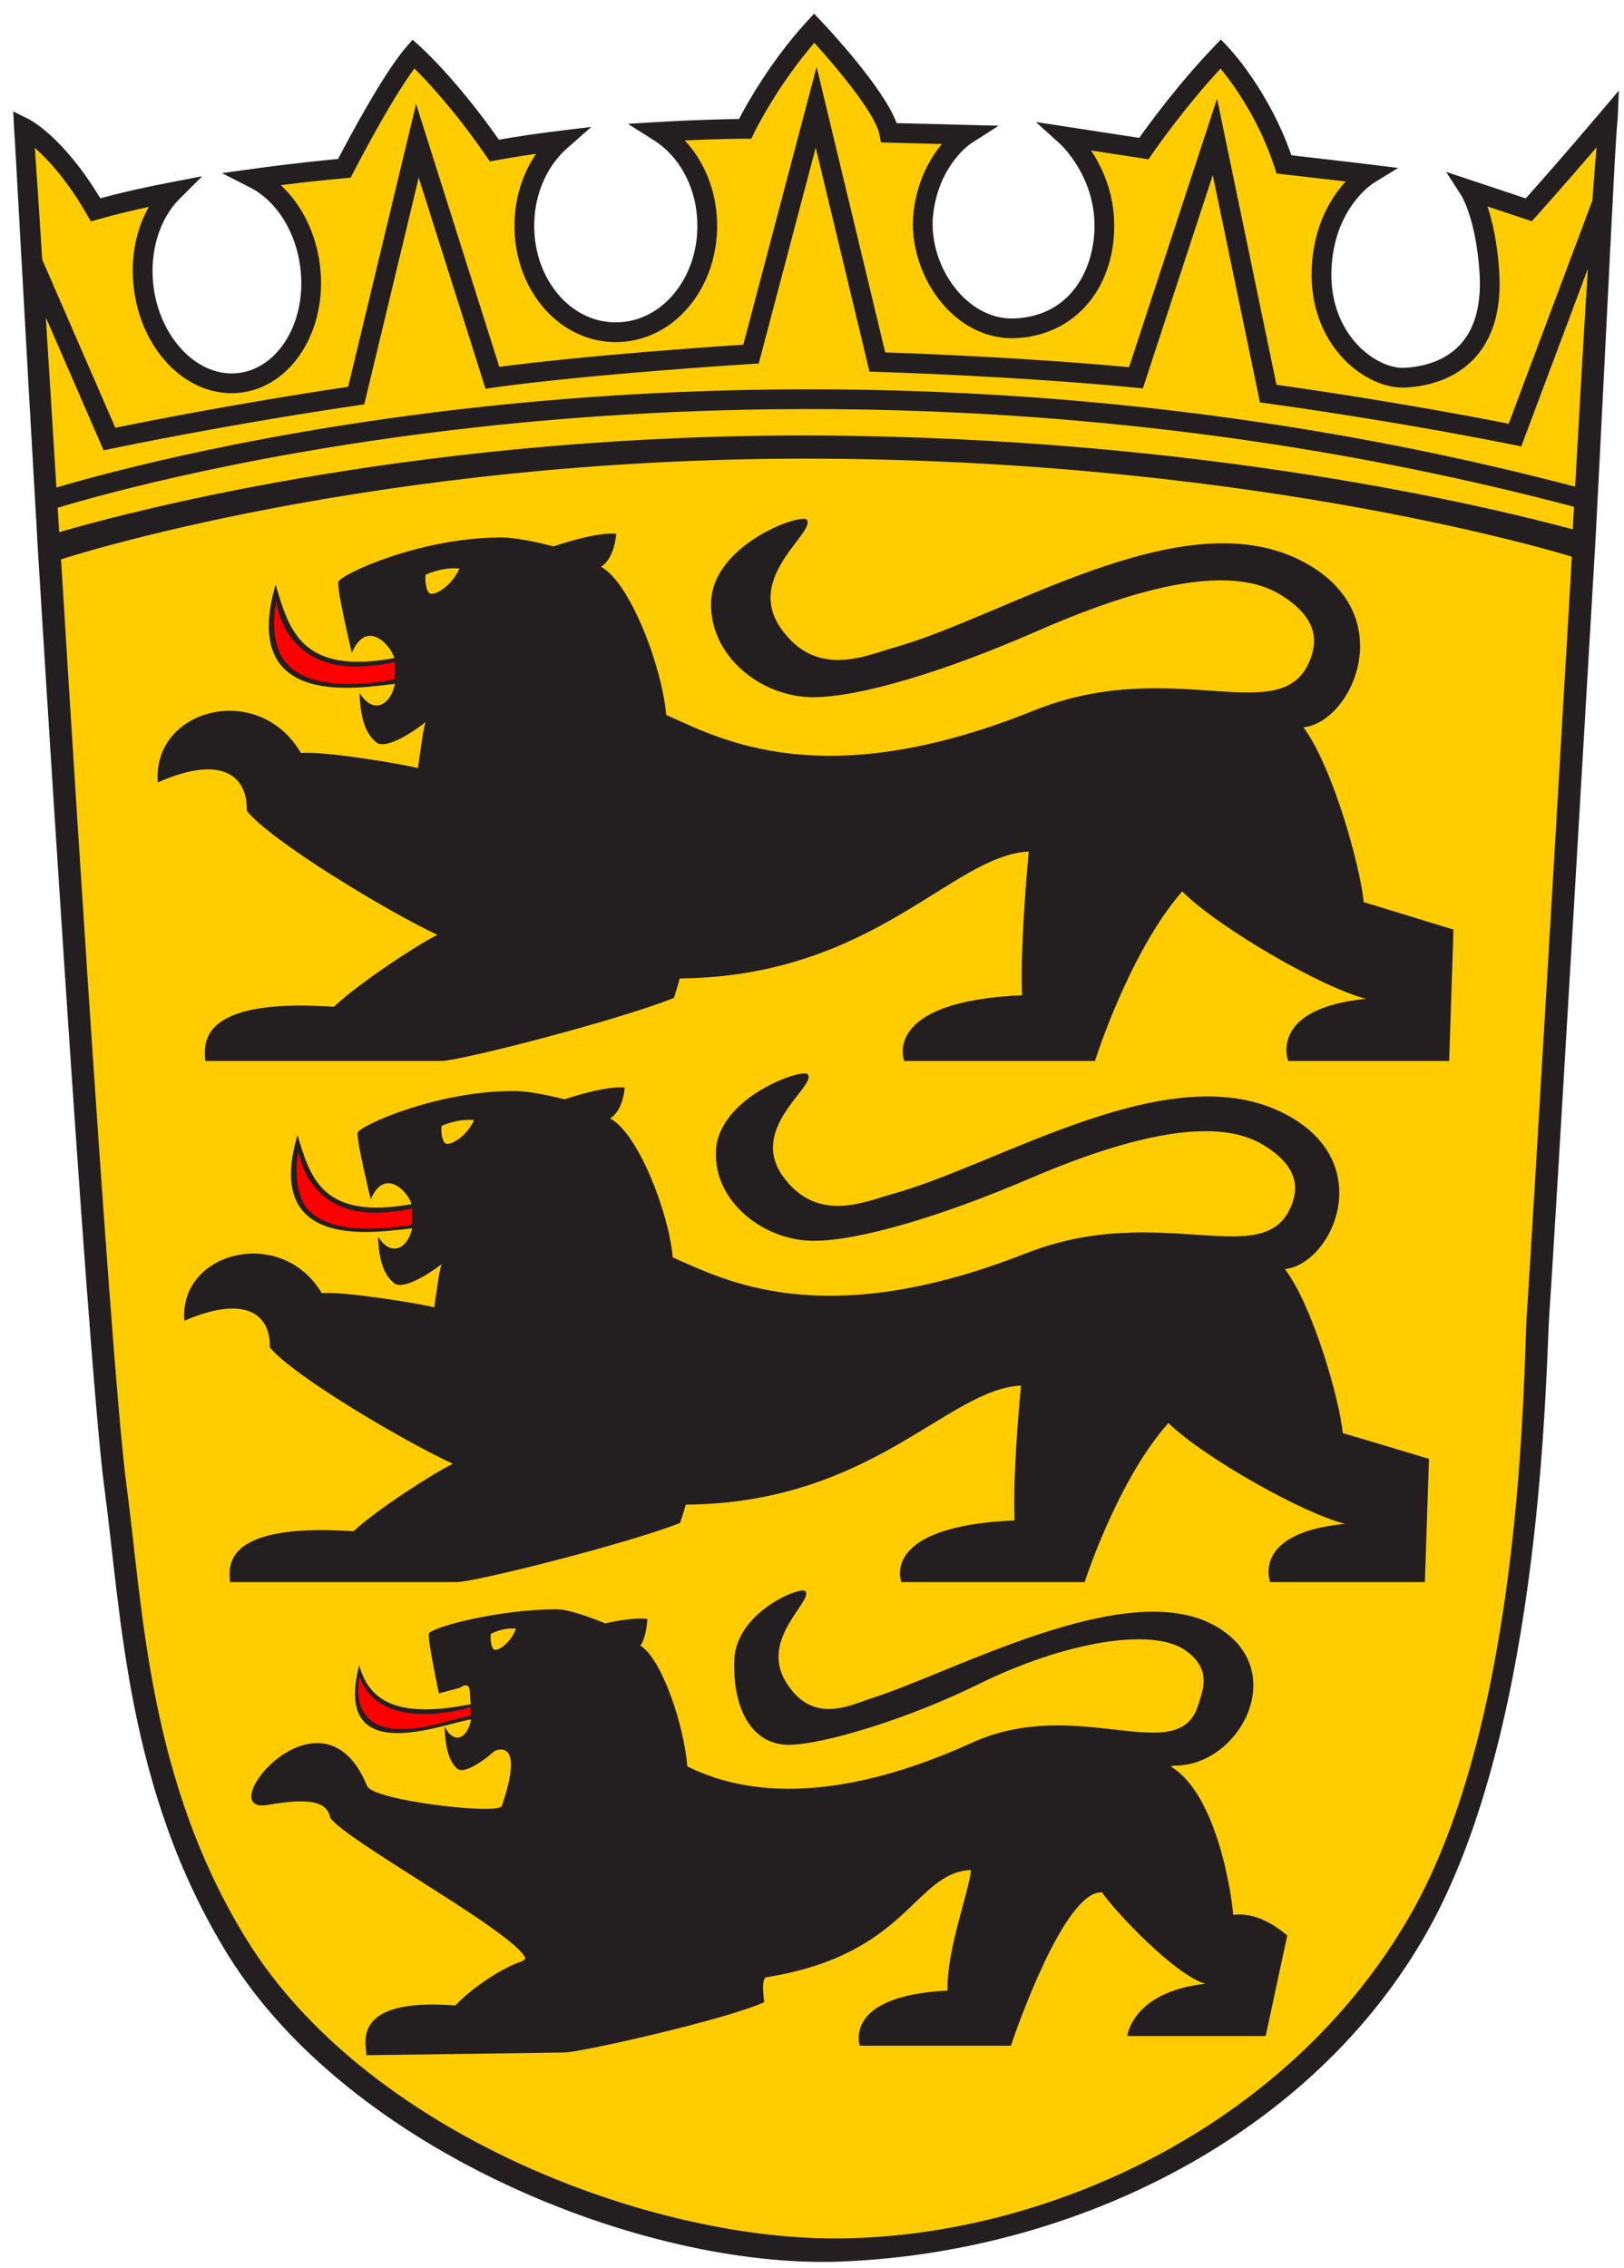 <svg width="101px" height="141px" viewBox="0 0 101 141" version="1.1" xmlns="http://www.w3.org/2000/svg" xmlns:xlink="http://www.w3.org/1999/xlink">
  <g id="Page-1" stroke="none" stroke-width="1" fill="none" fill-rule="evenodd">
    <g id="bw" transform="translate(0.75, 0.5)" fill-rule="nonzero">
      <path d="M99.231,6.39 L98.54,7.781 C96.446,10.257 95.311,11.873 94.653,12.611 L90.035,10.918 L90.97,12.365 C90.978,12.379 91.857,13.774 92.082,17.038 C92.215,18.964 91.028,20.782 90.152,21.778 C89.161,22.901 87.135,22.981 86.107,23.039 C85.209,23.09 84.11,22.564 83.264,21.694 C82.141,20.538 81.551,18.915 81.602,17.124 C81.711,13.294 83.17,11.253 83.27,11.191 L84.752,10.289 L83.031,10.074 C82.243,9.975 80.215,10.135 79.148,10.013 C77.765,6.026 75.366,3.483 75.261,3.374 L74.824,2.916 L74.386,3.373 C72.189,5.67 71.192,7.789 70.59,8.641 L64.82,7.536 L66.315,8.89 C66.336,8.909 67.93,10.9 67.93,13.961 C67.93,16.707 65.554,19.893 62.153,20.012 C60.905,20.059 59.701,19.486 58.752,18.416 C57.587,17.1 56.475,15.09 56.676,13.429 C57.038,10.431 58.248,8.815 58.326,8.764 L59.991,7.7 L54.945,8.04 C54.143,5.876 50.742,2.239 50.328,1.803 L49.882,1.33 L49.442,1.81 C47.221,4.232 45.759,6.865 45.278,7.789 C44.523,7.797 43.961,7.345 41.617,7.484 L39.74,7.596 L41.33,8.6 C42.842,9.555 42.86,12.004 43.007,14.002 C43.146,15.874 42.255,17.471 41.087,18.729 C40.174,19.713 38.979,20.254 37.723,20.254 C36.467,20.254 35.272,19.713 34.359,18.729 C33.192,17.471 31.819,15.669 31.958,13.797 C32.083,12.118 32.035,10.334 33.19,9.318 L34.659,8.027 L32.717,8.263 C31.404,8.423 31.598,8.687 30.437,8.892 C27.861,5.211 25.813,3.424 25.72,3.34 L25.262,2.931 L24.859,3.395 C23.458,5.012 21.293,9.091 20.695,10.239 C19.932,10.309 18.943,10.02 16.489,10.36 L14.58,10.623 L16.297,11.499 C17.936,12.334 18.117,14.712 18.384,16.925 C18.776,20.172 17.073,23.058 14.588,23.358 C14.449,23.375 14.308,23.384 14.168,23.384 C11.842,23.384 8.954,21.351 8.591,18.34 C8.343,16.285 7.698,14.51 8.993,12.532 L10.391,11.137 L8.452,11.51 C6.861,11.815 6.465,12.307 5.194,12.651 C2.922,8.876 1.789,7.825 1.7,7.781 L0.774,7.323 L0.827,8.355 C0.849,8.545 1.016,11.597 1.287,16.504 L1.279,16.508 L1.289,16.531 C1.533,20.942 1.863,26.846 2.249,33.519 C2.249,33.519 2.246,33.52 2.246,33.52 C2.246,33.52 5.298,83.736 6.357,91.635 C7.416,99.534 7.718,110.264 13.946,120.321 C21.368,132.307 39.431,139.827 51.501,139.361 C65.973,138.804 80.537,131.322 87.537,118.793 C94.655,106.054 94.74,83.994 94.977,80.867 C95.209,77.798 97.715,34.993 97.808,33.39 C97.808,33.39 97.808,33.389 97.808,33.389 C97.809,33.359 97.812,33.342 97.812,33.342 L97.811,33.342 C98.252,24.83 98.605,17.529 98.843,12.929 L98.873,12.848 L98.848,12.838 C98.996,9.972 99.101,8.173 99.153,7.813 L99.232,6.391" id="path4682" fill="#FFCC00"></path>
      <path d="M97.211,29.755 C70.108,22.639 45.739,23.069 29.995,24.708 C15.809,26.184 5.903,28.875 2.757,29.809 C2.517,25.938 2.296,22.363 2.1,19.231 L5.694,27.495 L6.184,27.393 C6.253,27.378 13.258,25.91 21.493,24.698 L21.904,24.638 L25.291,10.543 L29.448,23.672 L29.968,23.593 C30.016,23.585 34.87,22.851 45.997,22.125 L46.438,22.097 L49.981,8.677 L53.327,22.604 L53.797,22.617 C53.881,22.62 62.336,22.871 69.839,23.597 L70.328,23.644 L74.675,10.385 L77.611,24.519 L78.042,24.576 C78.116,24.587 85.482,25.575 93.35,27.148 L93.861,27.251 L98.003,16.206 C97.769,19.928 97.502,24.566 97.211,29.755 L97.211,29.755 Z M50.139,26.576 C25.957,26.449 7.891,31.144 2.93,32.583 C2.899,32.072 2.867,31.568 2.836,31.066 C5.573,30.239 15.558,27.444 30.122,25.929 C45.811,24.297 70.12,23.87 97.141,31.006 C97.115,31.47 97.089,31.937 97.063,32.41 C92.042,31.046 74.195,26.703 50.139,26.576 Z M94.212,81.09 C93.979,84.181 94.132,106.065 86.95,118.569 C79.305,131.882 64.056,138.659 51.151,138.659 C39.234,138.659 21.913,131.929 14.59,120.079 C8.445,110.138 8.148,99.53 7.103,91.722 C6.057,83.913 3.046,34.273 3.046,34.273 C3.046,34.273 22.528,27.869 50.297,28.015 C78.067,28.161 97.01,34.11 97.01,34.11 C97.01,34.11 94.446,78 94.212,81.09 Z M4.665,12.85 L4.905,13.264 L5.365,13.134 C6.308,12.867 7.361,12.608 8.507,12.361 C7.694,13.788 7.35,15.577 7.573,17.417 C8.022,21.138 10.637,23.944 13.657,23.944 C13.848,23.944 14.041,23.932 14.231,23.909 C17.422,23.523 19.63,19.983 19.152,16.018 C18.909,14.01 18.012,12.21 16.71,11.009 C19.059,10.715 20.697,10.579 20.717,10.577 L21.057,10.549 L21.213,10.245 C21.238,10.197 23.474,5.839 25.024,3.754 C25.829,4.557 27.572,6.417 29.492,9.208 L29.717,9.536 L30.108,9.464 C30.895,9.32 31.726,9.185 32.593,9.061 C31.841,10.162 31.373,11.499 31.269,12.909 C31.103,15.148 31.82,17.306 33.236,18.83 C34.397,20.08 35.929,20.769 37.547,20.769 C39.167,20.769 40.698,20.08 41.859,18.83 C43.275,17.306 43.992,15.148 43.827,12.909 C43.692,11.099 42.973,9.44 41.835,8.228 C44.08,8.126 45.571,8.123 45.589,8.123 L45.975,8.123 L46.142,7.776 C46.156,7.745 47.552,4.874 49.895,2.162 C51.253,3.656 53.704,6.567 53.948,7.868 L54.039,8.356 L57.832,8.453 C57.121,9.3 56.31,10.664 56.071,12.636 C55.827,14.658 56.55,16.902 57.957,18.491 C59.12,19.804 60.623,20.527 62.188,20.527 C62.248,20.527 62.308,20.525 62.369,20.523 C66.007,20.396 68.547,17.518 68.547,13.526 C68.547,11.477 67.789,9.88 67.101,8.853 L70.678,9.404 L70.896,9.083 C70.915,9.055 72.747,6.373 75.158,3.761 C75.926,4.7 77.554,6.919 78.521,9.909 L78.643,10.285 L79.036,10.33 C79.067,10.333 81.339,10.593 82.944,10.781 C82.038,11.766 80.904,13.548 80.825,16.332 C80.763,18.483 81.485,20.446 82.857,21.858 C83.972,23.004 85.428,23.665 86.691,23.592 C87.968,23.519 89.76,23.126 91.045,21.669 C92.159,20.404 92.644,18.6 92.486,16.307 C92.361,14.501 92.049,13.199 91.759,12.334 L94.517,13.253 L94.785,12.955 C94.804,12.933 96.417,11.14 98.546,8.657 C98.467,9.497 98.38,10.611 98.285,11.959 L93.077,25.843 C86.453,24.535 80.29,23.65 78.636,23.419 L74.941,5.631 L69.468,22.328 C63.071,21.73 56.143,21.468 54.302,21.406 L50.037,3.656 L45.477,20.929 C36.614,21.517 31.807,22.105 30.303,22.306 L25.128,5.964 L20.904,23.545 C14.056,24.563 8.125,25.743 6.421,26.09 L1.874,15.632 C1.687,12.674 1.532,10.298 1.418,8.695 C2.21,9.386 3.406,10.661 4.665,12.85 L4.665,12.85 Z M99.932,5.127 L98.771,6.499 C96.647,9.01 94.808,11.085 94.14,11.834 L89.185,10.184 L90.133,11.652 C90.141,11.667 91.033,13.081 91.261,16.392 C91.396,18.345 91.013,19.848 90.123,20.856 C89.119,21.996 87.664,22.306 86.621,22.366 C85.71,22.417 84.595,21.884 83.738,21.002 C82.599,19.83 82,18.183 82.052,16.366 C82.163,12.482 84.602,10.921 84.704,10.858 L86.207,9.943 L84.461,9.725 C83.661,9.624 80.644,9.278 79.563,9.154 C78.16,5.111 75.727,2.532 75.621,2.421 L75.178,1.956 L74.733,2.421 C72.505,4.75 70.714,7.207 70.104,8.072 L63.673,7.084 L65.19,8.457 C65.212,8.476 67.32,10.42 67.32,13.525 C67.32,16.311 65.775,19.175 62.326,19.296 C61.06,19.343 59.839,18.762 58.877,17.677 C57.694,16.343 57.086,14.468 57.29,12.783 C57.658,9.742 59.59,8.447 59.67,8.396 L61.359,7.316 L55.014,7.153 C54.201,4.958 50.751,1.27 50.332,0.827 L49.879,0.348 L49.434,0.834 C47.181,3.291 45.699,5.961 45.21,6.899 C44.445,6.907 42.581,6.943 40.203,7.084 L38.299,7.198 L39.912,8.216 C41.446,9.185 42.452,10.974 42.602,13.001 C42.743,14.899 42.144,16.719 40.959,17.995 C40.033,18.992 38.822,19.541 37.547,19.541 C36.274,19.541 35.062,18.992 34.136,17.995 C32.952,16.719 32.353,14.899 32.493,13.001 C32.619,11.297 33.363,9.73 34.535,8.701 L36.025,7.391 L34.056,7.63 C32.724,7.792 31.455,7.978 30.277,8.186 C27.664,4.453 25.468,2.472 25.373,2.387 L24.908,1.971 L24.5,2.443 C23.079,4.082 20.883,8.219 20.276,9.384 C19.502,9.454 17.481,9.653 14.992,9.996 L13.057,10.264 L14.798,11.151 C16.46,11.999 17.662,13.92 17.932,16.166 C18.331,19.459 16.604,22.385 14.083,22.69 C13.942,22.707 13.799,22.716 13.657,22.716 C11.297,22.716 9.16,20.324 8.791,17.27 C8.54,15.185 9.158,13.117 10.406,11.872 L11.824,10.457 L9.856,10.835 C8.244,11.144 6.777,11.478 5.487,11.827 C3.184,7.996 1.101,6.935 1.01,6.891 L0.072,6.427 L0.126,7.473 C0.148,7.666 0.316,10.762 0.592,15.738 L0.584,15.742 L0.595,15.764 C0.842,20.238 1.176,26.227 1.568,32.995 C1.568,32.995 1.564,32.996 1.564,32.996 C1.564,32.996 4.66,83.927 5.734,91.938 C6.808,99.951 7.115,110.834 13.431,121.034 C20.96,133.191 39.279,140.568 51.522,140.096 C66.199,139.531 80.971,132.191 88.071,119.484 C95.291,106.563 95.377,84.188 95.616,81.016 C95.853,77.905 98.394,34.489 98.489,32.863 C98.489,32.863 98.489,32.863 98.489,32.863 C98.491,32.832 98.492,32.815 98.492,32.815 L98.492,32.815 C98.94,24.181 99.297,16.777 99.539,12.11 L99.57,12.029 L99.544,12.018 C99.695,9.111 99.8,7.286 99.854,6.922 L99.933,5.126 L99.932,5.127 Z" id="path4694" fill="#231F20"></path>
      <path d="M29.967,102.046 C29.814,101.959 29.731,101.444 29.772,101.075 C29.772,101.075 30.522,100.66 31.346,100.751 C30.956,101.722 30.181,102.17 29.967,102.046 Z M75.945,118.543 C75.796,116.736 74.787,110.927 72.062,109.321 C72.139,109.284 72.244,109.264 72.356,109.264 C76.402,109.244 79.583,103.214 74.787,100.554 C69.267,97.492 58.539,103.475 53.399,105.095 C52.144,105.493 49.789,106.764 48.133,104.077 C46.487,101.394 49.77,99.088 49.355,98.429 C49.116,98.061 45.035,99.68 44.917,102.692 C44.805,105.516 45.884,107.982 48.322,107.969 C50.481,107.952 55.746,106.349 60.07,104.218 C65.543,101.521 70.894,100.688 72.93,102.07 C74.669,103.254 74.047,104.6 73.766,105.506 C72.541,109.475 66.267,104.86 59.726,107.832 C49.853,112.309 44.425,110.515 41.994,109.31 C41.796,106.764 40.405,102.595 39.068,101.802 C39.068,101.802 39.396,101.534 39.517,100.152 C38.618,100.009 36.885,100.42 36.885,100.42 C36.885,100.42 34.836,99.547 33.898,99.547 C30.127,99.547 25.997,100.697 25.921,101.066 C25.841,101.441 26.546,104.774 26.546,104.774 L27.829,104.432 C28.662,103.89 28.413,104.834 28.534,105.44 C24.249,106.312 22.22,105.422 21.591,103.016 C19.9,109.592 26.942,106.581 28.551,106.396 C28.315,107.598 27.494,107.969 26.907,106.854 C26.942,108.246 27.217,109.037 27.686,109.451 C28.158,109.863 29.572,108.755 29.967,108.387 C29.991,108.336 31.971,107.363 30.459,111.774 C30.264,112.342 22.456,111.444 22.079,110.525 C19.261,103.649 12.277,112.335 15.905,111.706 C18.493,111.258 19.588,111.48 19.795,112.516 C20.819,113.975 31.266,119.624 31.933,121.243 C31.875,121.344 31.76,121.421 31.588,121.474 C30.714,121.745 28.678,122.97 27.577,124.175 C20.978,123.663 22.041,126.618 22.041,127.266 L34.345,127.099 C35.289,127.099 44.346,125.081 46.781,123.967 C46.781,123.967 46.55,122.475 46.908,122.421 C55.778,121.006 56.066,115.933 59.64,115.749 C59.521,117.091 58.099,120.799 58.181,123.248 C51.621,123.576 52.725,126.677 52.725,126.677 L62.119,126.677 C62.119,126.677 64.959,118.142 67.32,117.228 C67.48,117.168 67.633,117.137 67.786,117.137 C68.596,118.342 72.356,122.307 74.213,122.823 C69.659,123.332 69.356,126.076 69.356,126.076 L77.965,126.076 L79.306,119.825 C78.138,118.841 77.02,118.412 75.945,118.543 L75.945,118.543 Z" id="path4698" fill="#231F20"></path>
      <path d="M28.514,105.635 C28.514,105.635 22.928,107.388 21.623,103.743 C21.623,103.743 20.376,108.397 26.847,106.567 C27.232,106.45 28.514,106.157 28.514,106.157 C28.514,106.157 28.514,106.027 28.514,105.635" id="path4702" fill="#FF0000"></path>
      <path d="M26.965,70.586 C26.763,70.479 26.661,69.916 26.712,69.495 C26.712,69.495 27.675,69.031 28.739,69.132 C28.228,70.224 27.233,70.727 26.965,70.586 Z M82.759,88.593 C82.555,86.47 80.874,80.624 79.158,78.396 C82.146,78.086 85.092,71.585 78.903,68.617 C71.776,65.197 61.343,71.928 54.702,73.741 C53.092,74.183 50.046,75.603 47.925,72.602 C45.797,69.606 50.031,67.026 49.493,66.291 C49.193,65.88 43.924,67.689 43.774,71.054 C43.633,74.212 46.758,76.658 49.9,76.638 C52.683,76.625 57.747,75.139 63.308,72.758 C70.37,69.737 75.109,69.084 77.742,70.635 C79.979,71.958 79.979,73.287 79.615,74.31 C78.03,78.739 71.504,74.094 63.053,77.416 C50.334,82.419 44.227,79.017 41.09,77.673 C40.837,74.829 38.913,69.916 37.19,69.031 C37.19,69.031 37.951,68.669 38.105,67.114 C36.942,66.961 34.356,67.843 34.356,67.843 C34.356,67.843 32.433,67.324 31.215,67.324 C26.355,67.324 21.596,69.495 21.497,69.916 C21.395,70.325 22.306,74.049 22.306,74.049 C23.213,71.981 24.69,73.689 24.843,74.358 C19.324,75.345 18.557,72.758 17.752,70.067 C15.569,77.416 22.811,76.07 24.884,75.861 C24.587,77.207 23.52,77.621 22.766,76.377 C22.811,77.932 23.168,78.807 23.775,79.278 C24.383,79.744 26.207,78.501 26.712,78.086 C26.563,78.501 26.406,79.794 26.255,80.777 C25.546,80.568 20.484,79.744 19.267,79.898 C16.739,75.659 10.361,77.312 10.716,81.606 C14.563,79.948 16.081,81.243 16.03,83.259 C17.449,85.019 24.485,89.161 27.419,90.5 C26.31,91.02 22.663,93.352 21.242,94.694 C12.735,94.122 13.55,97.128 13.55,97.856 L27.623,97.856 C28.838,97.856 38.405,95.423 41.546,94.178 C41.546,94.178 41.792,93.453 41.895,93.042 C53.494,92.941 58.147,85.852 62.749,85.64 C62.605,87.143 62.244,91.278 62.349,94.021 C53.897,94.38 55.309,97.856 55.309,97.856 L66.705,97.856 C66.705,97.856 68.731,91.535 71.914,87.966 C74.099,90.095 80.324,93.61 82.907,94.231 C77.033,94.798 78.247,97.856 78.247,97.856 L87.866,97.856 L88.122,90.193 C88.122,90.193 82.801,88.593 82.759,88.593 L82.759,88.593 Z" id="path4706" fill="#231F20"></path>
      <path d="M22.606,74.894 C23.285,74.889 24.079,74.806 24.88,74.633 C24.88,74.633 24.888,75.172 24.879,75.633 C24.867,75.636 23.612,75.878 22.191,75.878 C20.319,75.878 19.023,75.459 18.306,74.57 C17.728,73.852 17.562,72.325 17.81,71.076 C17.81,71.076 18.319,74.921 22.606,74.894" id="path4710" fill="#FF0000"></path>
      <path d="M25.981,36.392 C25.771,36.277 25.665,35.679 25.718,35.229 C25.718,35.229 26.719,34.735 27.828,34.844 C27.295,36.007 26.26,36.542 25.981,36.392 L25.981,36.392 Z M84.061,55.586 C83.849,53.322 82.099,47.091 80.313,44.717 C83.423,44.386 86.49,37.458 80.046,34.293 C72.628,30.648 61.767,37.824 54.855,39.756 C53.178,40.226 50.008,41.74 47.799,38.54 C45.584,35.349 49.991,32.598 49.432,31.815 C49.12,31.376 43.634,33.304 43.478,36.89 C43.332,40.257 46.585,42.865 49.855,42.843 C52.752,42.83 58.025,41.246 63.813,38.707 C71.165,35.487 76.098,34.791 78.839,36.445 C81.167,37.855 81.167,39.272 80.788,40.361 C79.139,45.082 72.346,40.132 63.547,43.672 C50.307,49.006 43.95,45.378 40.684,43.947 C40.421,40.915 38.419,35.679 36.626,34.735 C36.626,34.735 37.417,34.349 37.577,32.692 C36.366,32.528 33.675,33.468 33.675,33.468 C33.675,33.468 31.673,32.914 30.405,32.914 C25.345,32.914 20.392,35.229 20.29,35.679 C20.183,36.114 21.131,40.083 21.131,40.083 C22.075,37.879 23.612,39.7 23.772,40.414 C18.027,41.465 17.229,38.707 16.39,35.839 C14.119,43.672 21.657,42.238 23.815,42.015 C23.506,43.449 22.395,43.891 21.61,42.565 C21.657,44.222 22.029,45.155 22.661,45.656 C23.293,46.154 25.193,44.828 25.718,44.386 C25.562,44.828 25.399,46.207 25.243,47.255 C24.504,47.032 19.235,46.154 17.968,46.318 C15.336,41.799 8.696,43.561 9.066,48.139 C13.071,46.37 14.651,47.753 14.598,49.901 C16.074,51.777 23.399,56.191 26.454,57.618 C25.298,58.172 21.504,60.658 20.023,62.088 C11.168,61.479 12.016,64.682 12.016,65.458 L26.666,65.458 C27.93,65.458 37.89,62.865 41.16,61.539 C41.16,61.539 41.416,60.765 41.523,60.327 C53.597,60.22 58.441,52.664 63.231,52.438 C63.081,54.04 62.705,58.447 62.815,61.372 C54.016,61.754 55.487,65.458 55.487,65.458 L67.349,65.458 C67.349,65.458 69.458,58.722 72.772,54.917 C75.047,57.187 81.527,60.933 84.214,61.594 C78.1,62.2 79.365,65.458 79.365,65.458 L89.378,65.458 L89.643,57.291 C89.643,57.291 84.104,55.586 84.061,55.586 L84.061,55.586 Z" id="path4714" fill="#231F20"></path>
      <path d="M21.423,40.938 C22.129,40.935 22.969,40.844 23.802,40.66 C23.802,40.66 23.789,41.682 23.789,41.726 C23.776,41.729 22.489,42.022 21.01,42.022 C19.06,42.022 17.677,41.553 16.947,40.593 C16.245,39.669 16.179,38.2 16.437,36.868 C16.437,36.868 16.811,40.954 21.423,40.938" id="path4718" fill="#FF0000"></path>
    </g>
  </g>
</svg>
